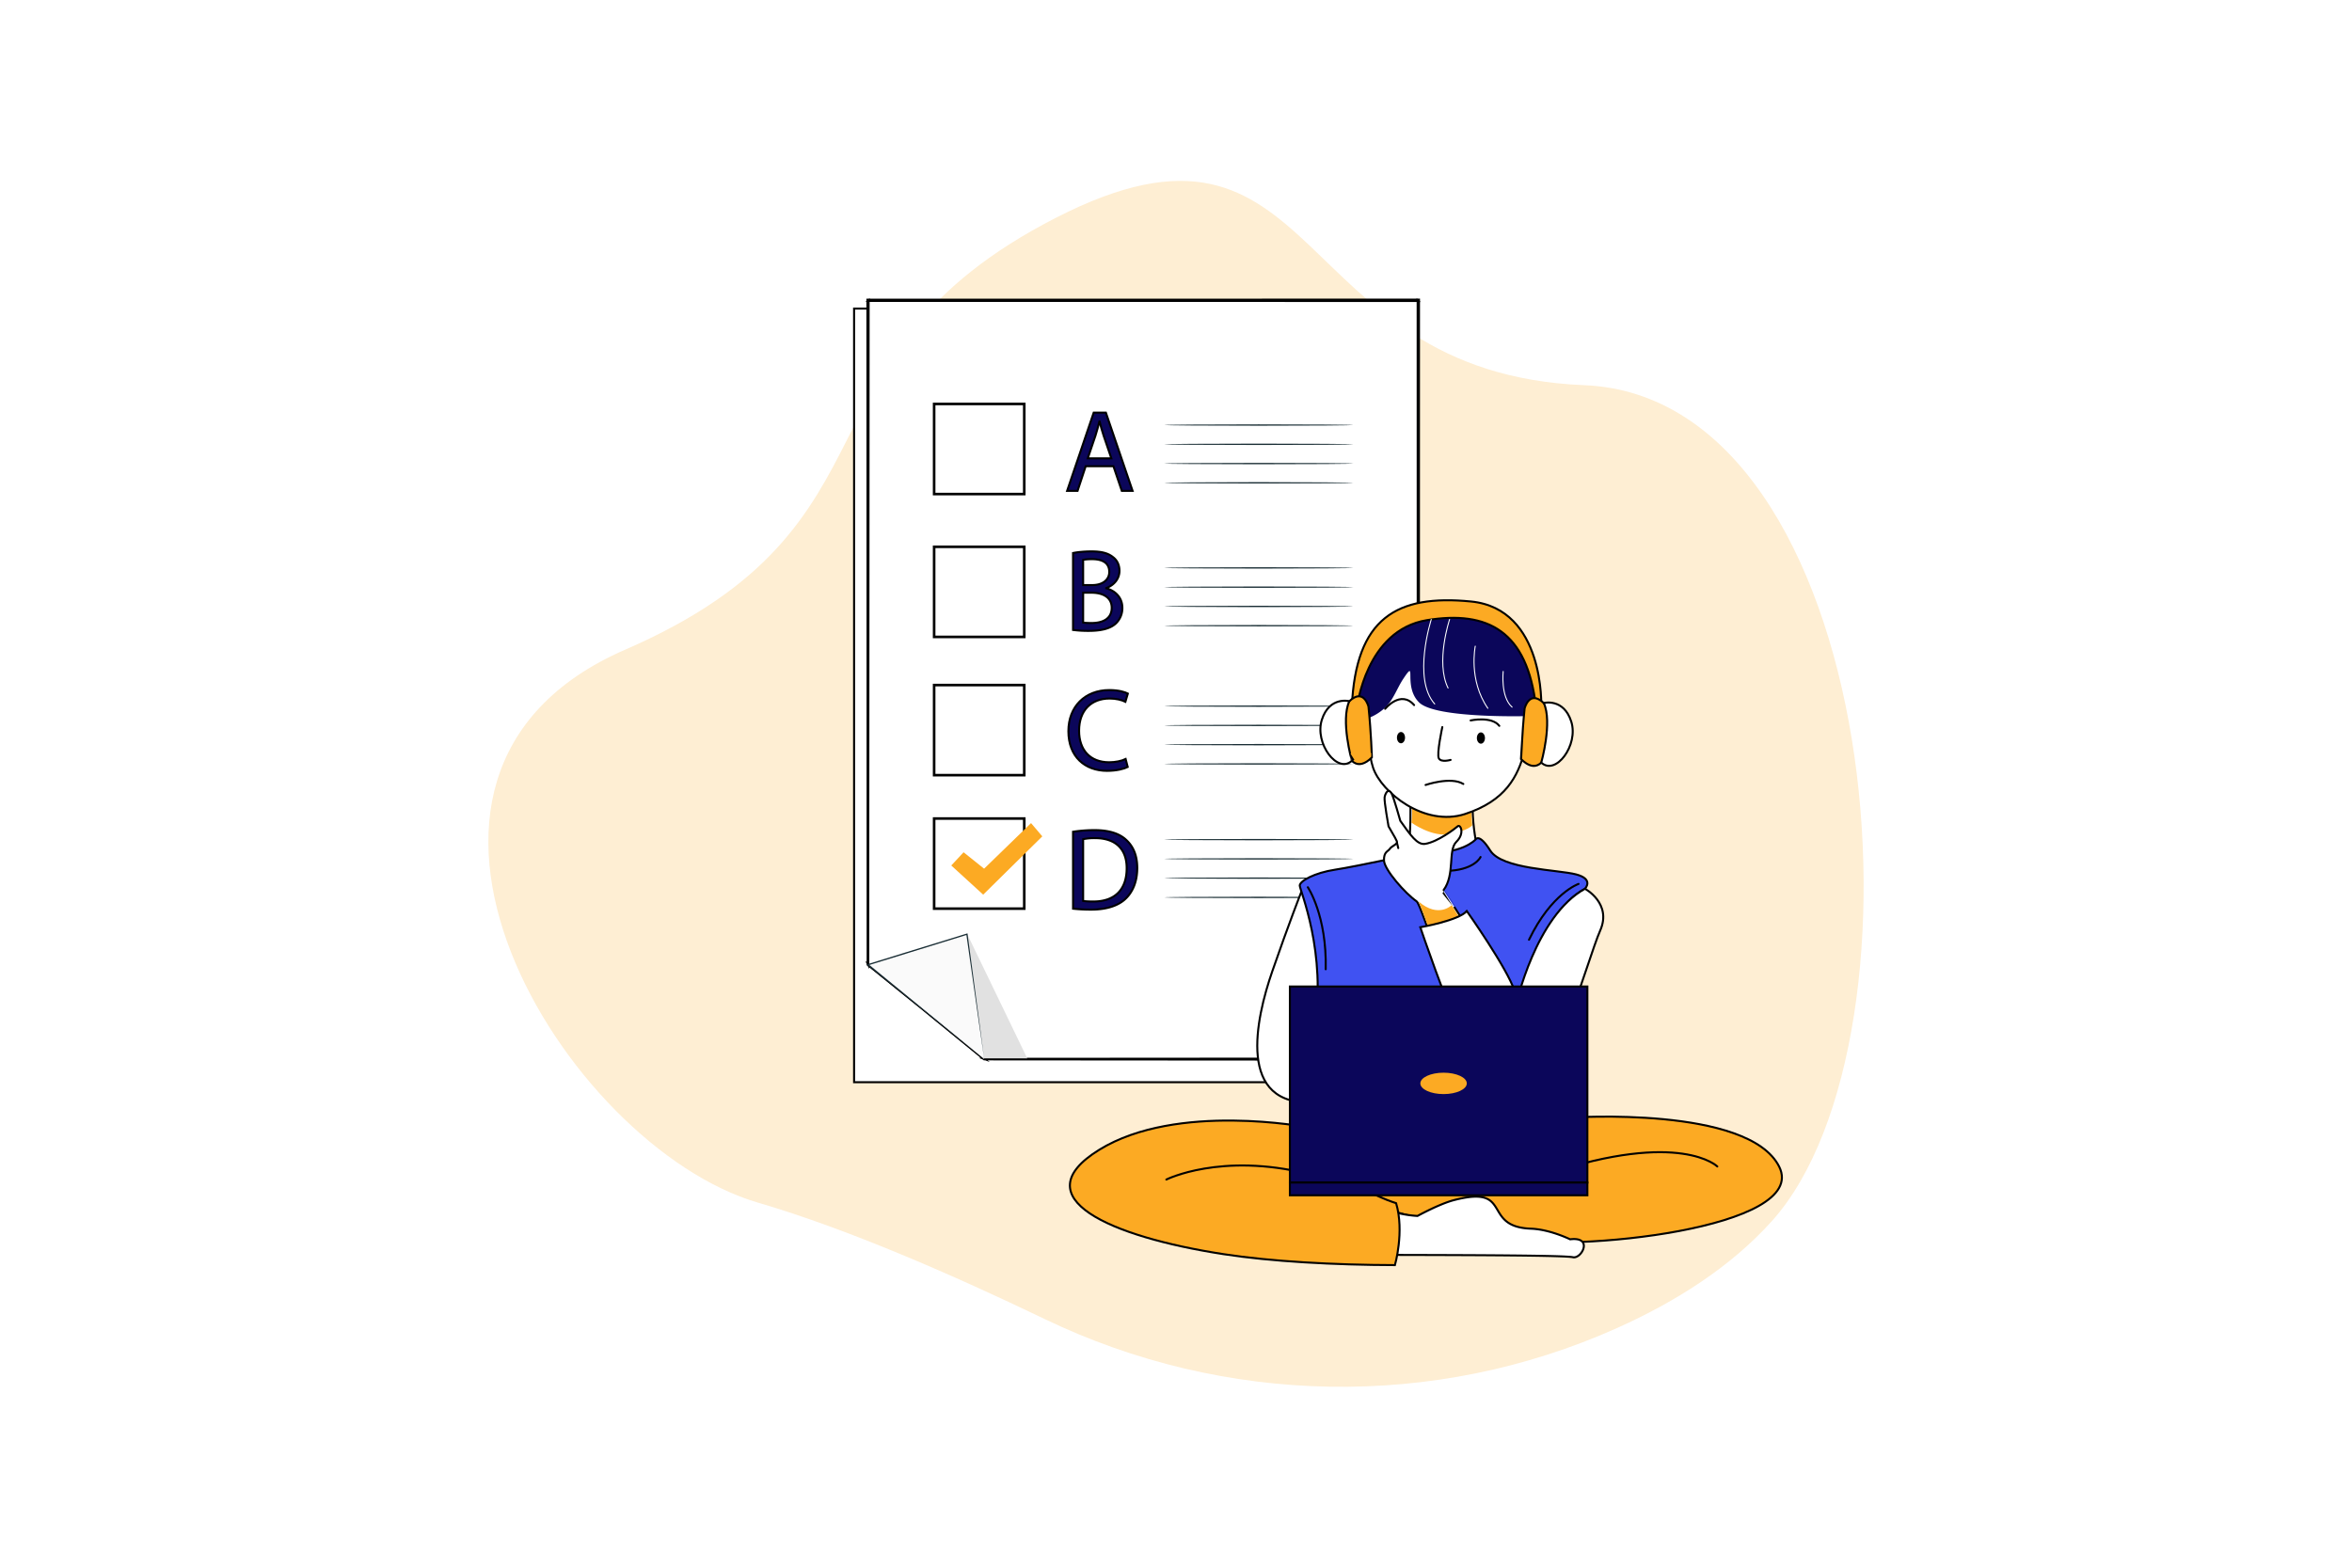 <svg id="Layer_1" data-name="Layer 1" xmlns="http://www.w3.org/2000/svg" viewBox="0 0 4680 3120"><defs><style>.cls-1,.cls-3{fill:#fff;}.cls-2{fill:#feeed3;}.cls-11,.cls-12,.cls-3,.cls-8,.cls-9{stroke:#000;stroke-width:4px;}.cls-11,.cls-12,.cls-13,.cls-3,.cls-9{stroke-linecap:round;}.cls-11,.cls-12,.cls-13,.cls-3,.cls-8,.cls-9{stroke-miterlimit:10;}.cls-4{fill:#1a2e35;}.cls-5,.cls-9{fill:#fcaa23;}.cls-6{fill:#e1e1e1;}.cls-7{fill:#fafafa;}.cls-10,.cls-8{fill:#0b065a;}.cls-11{fill:#4052f2;}.cls-12,.cls-13{fill:none;}.cls-13{stroke:#fff;stroke-width:2px;}</style></defs><title>10</title><rect class="cls-1" width="4680" height="3120"/><path class="cls-2" d="M3217.16,2643.24c-363.44,162.68-780.51,154.3-1139.28-18.45-177.06-85.26-390.61-179-569.55-231.27-384-112.11-838.81-851-264.33-1100.56s320.27-584.33,856.88-859.44S2557.7,742.27,3152.12,766.58s701.22,1299,373.56,1663.63C3443.77,2521.37,3334.69,2590.63,3217.16,2643.24Z"/><polygon class="cls-3" points="1699.45 2153.8 1930.65 2153.8 2794.47 2153.8 2794.47 614.13 1699.45 614.13 1699.45 1962.25 1699.45 2153.8"/><polygon class="cls-3" points="1833.36 2006.05 1958.34 2107.82 2822.16 2107.82 2822.16 597.66 1727.14 597.66 1727.14 1919.95 1833.36 2006.05"/><path class="cls-3" d="M1833.36,2006.05s-2.22-1.89-6.68-5.55l-20-16.37-79.25-64.51.16.33c.13-217.21.42-699.84.79-1322.29l-1.22,1.21L2812.6,599h9.56l-1.34-1.34c.1,567.74.2,1091.5.27,1510.16l1.07-1.07-863.82.61.29.11-93.86-76.14-23.52-19c-5.24-4.22-7.89-6.28-7.89-6.28s2.55,2.19,7.74,6.46l23.37,19.18,93.58,76.49.13.1h.16l863.82.62h1.08v-1.08c.07-418.66.16-942.42.26-1510.16v-1.34h-10.9l-1085.46.13h-1.21v1.21c.37,622.45.66,1105.08.79,1322.29v.2l.15.13,79.51,64.19,20.16,16.2C1831.05,2004.28,1833.36,2006.05,1833.36,2006.05Z"/><path d="M2040.64,985.85H1856.16V801.37h184.48Zm-179.34-5.14h174.19V806.52H1861.3Z"/><path class="cls-4" d="M2692.53,845.92c0,.74-84.11,1.34-187.84,1.34s-187.86-.6-187.86-1.34,84.09-1.34,187.86-1.34S2692.53,845.18,2692.53,845.92Z"/><path class="cls-4" d="M2692.53,884.26c0,.74-84.11,1.34-187.84,1.34s-187.86-.6-187.86-1.34,84.09-1.34,187.86-1.34S2692.53,883.52,2692.53,884.26Z"/><path class="cls-4" d="M2692.53,922.59c0,.74-84.11,1.34-187.84,1.34s-187.86-.6-187.86-1.34,84.09-1.34,187.86-1.34S2692.53,921.85,2692.53,922.59Z"/><path class="cls-4" d="M2692.53,960.93c0,.74-84.11,1.34-187.84,1.34s-187.86-.6-187.86-1.34,84.09-1.34,187.86-1.34S2692.53,960.19,2692.53,960.93Z"/><path d="M2040.64,1270.17H1856.16V1085.69h184.48ZM1861.3,1265h174.19V1090.84H1861.3Z"/><path class="cls-4" d="M2692.53,1130.24c0,.74-84.11,1.34-187.84,1.34s-187.86-.6-187.86-1.34,84.09-1.34,187.86-1.34S2692.53,1129.5,2692.53,1130.24Z"/><path class="cls-4" d="M2692.53,1168.57c0,.74-84.11,1.34-187.84,1.34s-187.86-.6-187.86-1.34,84.09-1.34,187.86-1.34S2692.53,1167.83,2692.53,1168.57Z"/><path class="cls-4" d="M2692.53,1206.91c0,.74-84.11,1.34-187.84,1.34s-187.86-.6-187.86-1.34,84.09-1.34,187.86-1.34S2692.53,1206.17,2692.53,1206.91Z"/><path class="cls-4" d="M2692.53,1245.24c0,.74-84.11,1.34-187.84,1.34s-187.86-.6-187.86-1.34,84.09-1.34,187.86-1.34S2692.53,1244.5,2692.53,1245.24Z"/><path d="M2040.64,1545.29H1856.16V1360.81h184.48Zm-179.34-5.15h174.19V1366H1861.3Z"/><path class="cls-4" d="M2692.53,1405.36c0,.74-84.11,1.34-187.84,1.34s-187.86-.6-187.86-1.34,84.09-1.34,187.86-1.34S2692.53,1404.62,2692.53,1405.36Z"/><path class="cls-4" d="M2692.53,1443.7c0,.74-84.11,1.34-187.84,1.34s-187.86-.6-187.86-1.34,84.09-1.34,187.86-1.34S2692.53,1443,2692.53,1443.7Z"/><path class="cls-4" d="M2692.53,1482c0,.74-84.11,1.34-187.84,1.34s-187.86-.6-187.86-1.34,84.09-1.34,187.86-1.34S2692.53,1481.29,2692.53,1482Z"/><path class="cls-4" d="M2692.53,1520.36c0,.75-84.11,1.35-187.84,1.35s-187.86-.6-187.86-1.35,84.09-1.33,187.86-1.33S2692.53,1519.63,2692.53,1520.36Z"/><path d="M2040.64,1810.93H1856.16V1626.45h184.48Zm-179.34-5.15h174.19V1631.6H1861.3Z"/><polygon class="cls-5" points="1892.84 1722.49 1917.33 1696.18 1958.15 1728.84 2051.57 1638.13 2073.96 1664.51 1956.34 1780.54 1892.84 1722.49"/><path class="cls-4" d="M2692.53,1671c0,.74-84.11,1.34-187.84,1.34s-187.86-.6-187.86-1.34,84.09-1.34,187.86-1.34S2692.53,1670.26,2692.53,1671Z"/><path class="cls-4" d="M2692.53,1709.33c0,.74-84.11,1.35-187.84,1.35s-187.86-.61-187.86-1.35,84.09-1.34,187.86-1.34S2692.53,1708.59,2692.53,1709.33Z"/><path class="cls-4" d="M2692.53,1747.67c0,.74-84.11,1.34-187.84,1.34s-187.86-.6-187.86-1.34,84.09-1.34,187.86-1.34S2692.53,1746.93,2692.53,1747.67Z"/><path class="cls-4" d="M2692.53,1786c0,.74-84.11,1.35-187.84,1.35s-187.86-.61-187.86-1.35,84.09-1.34,187.86-1.34S2692.53,1785.26,2692.53,1786Z"/><polygon class="cls-6" points="1924.01 1857.79 2044.06 2106.42 1958.34 2106.42 1924.01 1857.79"/><polygon class="cls-7" points="1958.34 2107.82 1924.01 1859.19 1727.14 1919.95 1958.34 2107.82"/><path class="cls-4" d="M1958.34,2107.82l-66.2-54.49L1728,1918.93l-.44,2.27,76-23.42,120.84-37.38-1.62-1c10.28,72.22,19.1,134.08,25.36,178.06,6.21,42.75,9.41,64.82,10.22,70.39a9.36,9.36,0,0,0-.11-1.1c-.11-.89-.25-2-.43-3.44q-.63-4.83-1.77-13.54c-1.6-12.08-3.89-29.44-6.76-51.25-5.93-44.32-14.28-106.68-24-179.47l-.2-1.47-1.43.44-120.89,37.22-76,23.49-2.35.72,1.91,1.55,166.16,134,48.52,39,12.94,10.37,3.32,2.64A12.66,12.66,0,0,0,1958.34,2107.82Z"/><path class="cls-8" d="M2160.29,927.91l-16.16,49h-20.8l52.9-155.7h24.26l53.13,155.7h-21.48l-16.63-49Zm51.05-15.71-15.24-44.82c-3.46-10.16-5.78-19.41-8.08-28.42h-.47c-2.31,9.25-4.84,18.72-7.85,28.19l-15.25,45.05Z"/><path class="cls-8" d="M2135.12,1100.61c8.77-1.85,22.63-3.23,36.72-3.23,20.1,0,33,3.46,42.74,11.32,8.09,6,12.94,15.25,12.94,27.49,0,15-9.93,28.18-26.33,34.19v.46c14.78,3.69,32.1,15.94,32.1,39a42,42,0,0,1-13.16,31.18c-10.87,9.93-28.41,14.55-53.83,14.55a235.75,235.75,0,0,1-31.18-1.84Zm20.1,63.76h18.24c21.26,0,33.73-11.09,33.73-26.1,0-18.26-13.86-25.41-34.19-25.41-9.24,0-14.55.68-17.78,1.38Zm0,74.61c3.92.7,9.69.93,16.86.93,20.78,0,40-7.62,40-30.27,0-21.24-18.25-30-40.2-30h-16.62Z"/><path class="cls-8" d="M2243.92,1526.51c-7.39,3.69-22.18,7.61-41.12,7.61-43.89,0-76.93-27.95-76.93-79,0-48.74,33-81.77,81.32-81.77,19.4,0,31.64,4.16,37,6.93l-4.86,16.39c-7.61-3.68-18.48-6.46-31.41-6.46-36.5,0-60.75,23.34-60.75,64.22,0,38.11,21.94,62.6,59.83,62.6,12.24,0,24.72-2.54,32.8-6.47Z"/><path class="cls-8" d="M2135.12,1655.32a287.52,287.52,0,0,1,42.73-3.23c28.87,0,49.43,6.69,63.06,19.4,13.86,12.7,22,30.72,22,55.9,0,25.41-7.85,46.2-22.41,60.53-14.55,14.55-38.58,22.4-68.83,22.4a325.52,325.52,0,0,1-36.5-1.84Zm20.1,137.68c5.07.92,12.47,1.15,20.32,1.15,43,0,66.3-24,66.3-66.06.23-36.73-20.56-60.06-63.07-60.06a113.71,113.71,0,0,0-23.55,2.08Z"/><path class="cls-9" d="M3124.74,2224.26s355.18-24.16,415.58,97.85S3132,2493.66,2989.44,2464.66s-373.3-98.45-373.3-98.45Z"/><path class="cls-3" d="M3129.8,2502.12c-16.63-3.63-184.78-4.21-366.05-4.61,0,0,4.53-68.93,0-88.49a219.14,219.14,0,0,0,56.79,10.95s43.21-23.81,72.25-31.41c120-31.41,53.77,53.17,153.65,56.77,37.61,1.36,77.77,21.15,77.77,21.15C3171.05,2460.64,3147.17,2505.89,3129.8,2502.12Z"/><path class="cls-9" d="M2775.6,2517.82c-121.56-.28-246.44-7.25-340.66-21.75-225.69-34.73-402.3-112.35-247.66-207.79s415-44.69,415-44.69c-8.66,37.27,75.84,118.3,175.71,151C2794.81,2451.45,2775.6,2517.82,2775.6,2517.82Z"/><path class="cls-3" d="M2589.58,1774.41s-25.38,64.47-58,158.7-72.49,270.31,84.56,260.64S2695.91,1780,2589.58,1774.41Z"/><path class="cls-3" d="M2805.51,1566.53s6.34,123.46-11.78,159.7,152.22-9.06,152.22-9.06-26.28-94.23-10.87-156.75S2805.51,1566.53,2805.51,1566.53Z"/><path class="cls-5" d="M2808.53,1637.21s41.31,30.13,77.89,22.57,42.92-17.21,42.92-17.21-2.72-40.47-1.82-46.51-119,1.81-119,1.81S2811.63,1614.78,2808.53,1637.21Z"/><path class="cls-3" d="M2721.25,1364.71s-5.44,114.17,10.87,163.09,102.38,118.5,183,92.23,105.1-74.2,118.7-125.75,10.87-167.62-7.25-179.4S2733.93,1239.68,2721.25,1364.71Z"/><path class="cls-10" d="M2717,1431.16a101.73,101.73,0,0,0,40.21-23.86c15.16-14.6,23-38.28,35.15-56.48,28.53-42.89-1.67,14.92,31.55,47.33s216.85,27,216.85,27,31.41,5.39,9.67-80.94-80.34-126.85-134.7-126.85-131.68,4.23-166.11,52.55-76.11,140.74-52.56,166.71S2717,1431.16,2717,1431.16Z"/><path class="cls-9" d="M2700.29,1407.3s17.33-153.13,138.74-173.06,200,21.75,217.36,173.06h10.42s7.8-195.71-139.89-210.21-229.46,32.62-237.05,210.21"/><path class="cls-11" d="M2936.08,1670.8s-29.09,31.87-103.39,24.62c0,0-134.1,29-175.77,35.34s-70.68,22.65-70.68,31.71,54.37,133.19,29,286.31S3032,2085,3032,2085s-7.85-242.83,121.72-316.22c0,0,18.72-19-17.52-28.53s-147.41-10.06-170.94-47.58C2942.93,1657.07,2936.08,1670.8,2936.08,1670.8Z"/><path class="cls-11" d="M2946,1705.59s-12.08,27.38-71.68,27.79"/><path class="cls-3" d="M2939.52,1876.8l-75.23,34.59c-21.14-56-40.11-113.82-45.59-117.61-22.43-15.51-64.28-63-64.84-81.34-.52-17.32,7.87-17.61,11.5-23s10.66-6.75,14.28-12.19c1.72-2.57-6.51-14.16-16.75-32.68,0,0-9-50.07-7.82-57.82,1-6.46,6.95-20.17,14.09-7.17,4.17,7.58,17.17,54,17.17,54,20.35,28.6,33.74,48.5,49.57,45.87,25.37-4.23,59.19-30.21,64.63-35s14.66,14-2.64,30.86-2.19,65.19-25.76,96.6C2872.13,1771.84,2906,1823.44,2939.52,1876.8Z"/><path class="cls-5" d="M2888.56,1801.43s-26.27,26.78-65.84-7.25c0,0,19.33,47.12,21.45,60.1s63.42-22,63.42-22Z"/><path class="cls-3" d="M3183.94,1852.18c-24.16,54.35-111.14,366-164.3,352.75-35.43-8.85-100.92-170.12-143.15-282.06l75.22-34.59c30.15,47.94,60.05,97.3,64.91,111.88,0,0,38.66-177,137.12-231.35C3153.74,1768.81,3208.1,1797.8,3183.94,1852.18Z"/><path class="cls-12" d="M3417.1,2321.51s-73.46-72.8-336.2,14.49"/><path class="cls-12" d="M2320.77,2347.52s108.26-54.4,281.55-11.52"/><path class="cls-9" d="M2723,1406.39s-9.1-38.05-38.09-10.87-12.75,168.59,44.82,111.93C2729.74,1507.45,2728.49,1459.85,2723,1406.39Z"/><path class="cls-3" d="M2684.92,1395.52s-39.56-10.27-54.67,36.84,31.05,108.49,59.62,81.73C2689.87,1514.09,2667.1,1433.57,2684.92,1395.52Z"/><path class="cls-9" d="M3033.67,1410s9.1-38,38.09-10.87,12.76,168.6-44.81,111.93C3027,1511,3028.2,1463.42,3033.67,1410Z"/><path class="cls-3" d="M3071.76,1399.09s39.57-10.27,54.67,36.85-31,108.49-59.62,81.73C3066.81,1517.67,3089.58,1437.15,3071.76,1399.09Z"/><path class="cls-13" d="M2847.9,1232.89S2810,1350.82,2854.74,1401"/><path class="cls-13" d="M2884.34,1232.89s-28.39,84.91-3,136.45"/><path class="cls-13" d="M2935.48,1286s-14.1,67.25,25,123.62"/><path class="cls-13" d="M2991.05,1336.32s-5.52,50.85,17.72,71"/><path class="cls-3" d="M2826.1,1845.4s76.06-13.16,92.52-32.19c0,0,80.79,114.16,95.28,159.47s-96,89.7-113.25,65.23S2826.1,1845.4,2826.1,1845.4Z"/><rect class="cls-8" x="2566.61" y="1963.31" width="591.96" height="390.21"/><rect class="cls-8" x="2566.61" y="2353.52" width="591.96" height="25.37"/><ellipse class="cls-5" cx="2872.41" cy="2156.15" rx="46.21" ry="21.29"/><line class="cls-3" x1="2779.64" y1="1677.2" x2="2782.26" y2="1687.87"/><path class="cls-11" d="M2602.32,1765.79s38,55.89,35.57,163.25"/><path class="cls-11" d="M3141.05,1759.15s-53.75,18.12-98.65,111.14"/><ellipse cx="2787.69" cy="1468.04" rx="8.05" ry="11.24"/><ellipse cx="2946.72" cy="1468.83" rx="8.05" ry="11.24"/><path class="cls-3" d="M2756.16,1410.67s31-38.23,57.61-7.44"/><path class="cls-3" d="M2926.24,1433.83s41.87-9,57.08,10.76"/><path class="cls-3" d="M2869.91,1447.05s-11.68,54-6.85,62.4,23.36,2.91,23.36,2.91"/><path class="cls-3" d="M2836.6,1562.23s50.14-17.31,75.11-2"/></svg>
